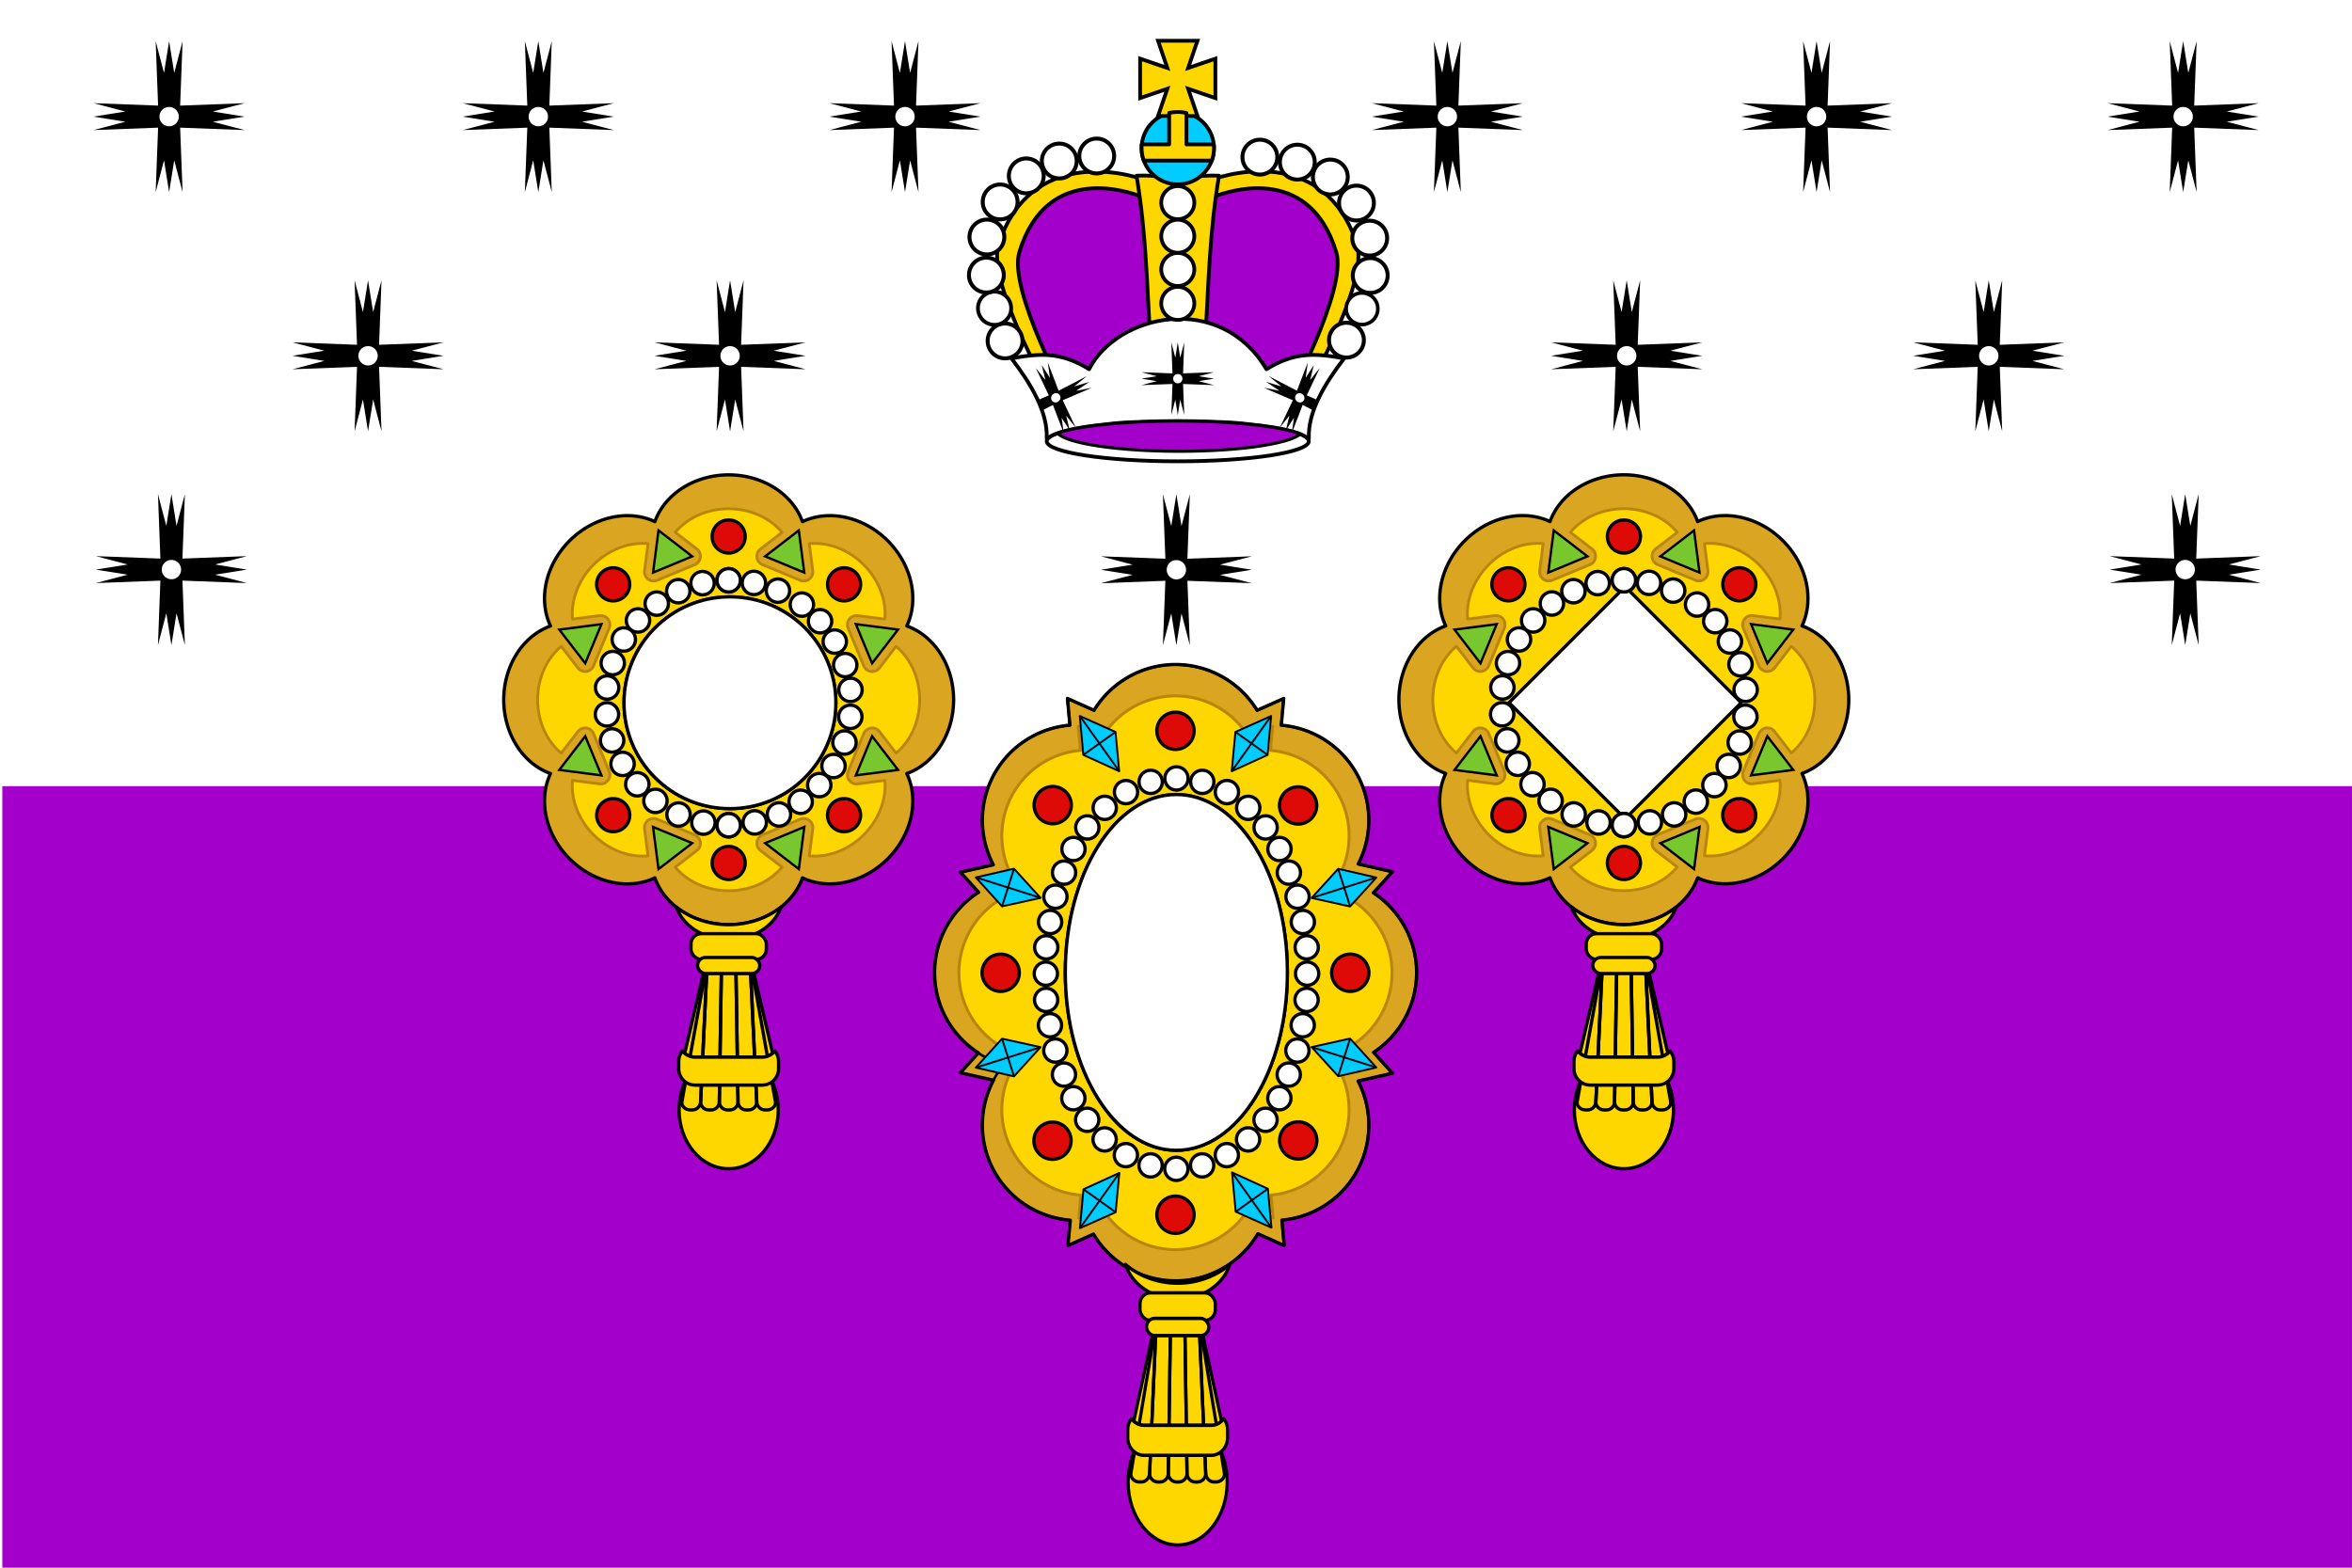 <?xml version="1.0" encoding="UTF-8"?>
<svg width="1500" height="1e3" version="1.1" viewBox="0 0 1500 1e3" xmlns="http://www.w3.org/2000/svg">
 <g transform="translate(.35 .35)">
  <rect x="-.35" y="-.35" width="1500" height="1e3" style="fill:#fff"/>
  <rect x="1.133" y="501.13" width="1498.5" height="498.52" style="fill:#a300cb"/>
  <g transform="matrix(2.997 0 0 -2.997 .626 1239.4)" style="fill:#ffdab9;stroke-width:.7;stroke:#000">
   <path transform="matrix(1 0 0 -1 .024 413.35)" d="m249.61 141.12a20.403 20.56 0 0 0-17.15 9.748l-5.654-2.523 0.52 5.686a20.56 20.403 31.479 0 0-15.65 9.637 20.56 20.403 31.479 0 0-0.65 20.076l-6.986 1.588 3.852 4.268a20.56 20.403 0 0 0-9.363 17.109 20.56 20.403 0 0 0 9.318 17.08l-3.807 4.217 7.025 1.598a20.403 20.56 58.521 0 0 0.611 20.148 20.403 20.56 58.521 0 0 15.732 9.641l-0.492 5.391 5.432-2.424a20.403 20.56 0 0 0 17.467 9.939 20.403 20.56 0 0 0 17.516-10.016l5.602 2.5-0.494-5.408a20.56 20.403 31.479 0 0 15.516-9.623 20.56 20.403 31.479 0 0 0.699-19.98l7.309-1.662-4.002-4.434a20.56 20.403 0 0 0 9.143-16.967 20.56 20.403 0 0 0-9.188-16.996l4.047-4.484-7.271-1.654a20.403 20.56 58.521 0 0-0.736-19.906 20.403 20.56 58.521 0 0-15.65-9.635l0.52-5.688-5.654 2.523a20.403 20.56 0 0 0-17.354-9.748 20.403 20.56 0 0 0-0.203 0z" style="fill:#daa520;stroke-dashoffset:91.011;stroke-linejoin:round;stroke-width:.7;stroke:#000"/>
  </g>
  <path d="m748.71 423.61a61.141 61.611 0 0 0-51.395 29.212l-16.944-7.562 1.557 17.038a61.611 61.141 31.479 0 0-46.9 28.878 61.611 61.141 31.479 0 0-1.949 60.162l-20.936 4.758 11.542 12.789a61.611 61.141 0 0 0-28.059 51.272 61.611 61.141 0 0 0 44.131 58.629 61.141 61.611 58.521 0 0-4.729 70.358 61.141 61.611 58.521 0 0 47.145 28.89l-1.475 16.154 16.277-7.263a61.141 61.611 0 0 0 52.343 29.786 61.141 61.611 0 0 0 52.489-30.014l16.786 7.492-1.481-16.207a61.611 61.141 31.479 0 0 46.496-28.837 61.611 61.141 31.479 0 0 2.095-59.876l21.902-4.981-11.993-13.286a61.611 61.141 0 0 0 27.398-50.844 61.611 61.141 0 0 0-27.532-50.932l12.127-13.438-21.79-4.957a61.141 61.611 58.521 0 0-2.207-59.653 61.141 61.611 58.521 0 0-46.9-28.873l1.557-17.044-16.944 7.562a61.141 61.611 0 0 0-52.003-29.212 61.141 61.611 0 0 0-0.609 0z" style="fill:none;stroke-dashoffset:91.011;stroke-linejoin:round;stroke-width:1.635;stroke:#000"/>
  <path d="m748.77 443.55a54.936 55.359 0 0 0-46.179 26.248l-15.225-6.795 1.399 15.309a55.359 54.936 31.479 0 0-42.14 25.948 55.359 54.936 31.479 0 0-1.751 54.057l-18.812 4.276 10.371 11.491a55.359 54.936 0 0 0-25.212 46.069 55.359 54.936 0 0 0 39.653 52.68 54.936 55.359 58.521 0 0-4.249 63.219 54.936 55.359 58.521 0 0 42.361 25.958l-1.325 14.515 14.625-6.526a54.936 55.359 0 0 0 47.031 26.763 54.936 55.359 0 0 0 47.163-26.968l15.083 6.731-1.331-14.562a55.359 54.936 31.479 0 0 41.778-25.911 55.359 54.936 31.479 0 0 1.883-53.8l19.679-4.475-10.776-11.938a55.359 54.936 0 0 0 24.617-45.685 55.359 54.936 0 0 0-24.738-45.764l10.897-12.075-19.579-4.454a54.936 55.359 58.521 0 0-1.983-53.6 54.936 55.359 58.521 0 0-42.14-25.943l1.399-15.314-15.225 6.795a54.936 55.359 0 0 0-46.726-26.248 54.936 55.359 0 0 0-0.547 0z" style="fill:#ffd700;stroke-dashoffset:91.011;stroke-linejoin:round;stroke-width:1.885;stroke:#b8860b"/>
  <circle transform="scale(1,-1)" cx="749.32" cy="-774.5" r="11.882" style="fill:#de0a07;stroke-dashoffset:91.011;stroke-linejoin:round;stroke-width:2.098;stroke:#000"/>
  <circle transform="matrix(.522 .853 .853 -.522 0 0)" cx="970.5" cy="192.6" r="11.882" style="fill:#de0a07;stroke-dashoffset:91.011;stroke-linejoin:round;stroke-width:2.098;stroke:#000"/>
  <circle transform="rotate(121.48)" cx="187.93" cy="-1085.5" r="11.882" style="fill:#de0a07;stroke-dashoffset:91.011;stroke-linejoin:round;stroke-width:2.098;stroke:#000"/>
  <circle cx="749.32" cy="465.82" r="11.882" style="fill:#de0a07;stroke-dashoffset:91.011;stroke-linejoin:round;stroke-width:2.098;stroke:#000"/>
  <circle transform="rotate(-58.521)" cx="-87.289" cy="840.27" r="11.882" style="fill:#de0a07;stroke-dashoffset:91.011;stroke-linejoin:round;stroke-width:2.098;stroke:#000"/>
  <circle transform="matrix(-.522 -.853 -.853 .522 0 0)" cx="-869.85" cy="-437.82" r="11.882" style="fill:#de0a07;stroke-dashoffset:91.011;stroke-linejoin:round;stroke-width:2.098;stroke:#000"/>
  <circle transform="matrix(0,1,1,0,0,0)" cx="620.16" cy="637.84" r="11.882" style="fill:#de0a07;stroke-dashoffset:91.011;stroke-linejoin:round;stroke-width:2.098;stroke:#000"/>
  <circle transform="rotate(90)" cx="620.16" cy="-860.79" r="11.882" style="fill:#de0a07;stroke-dashoffset:91.011;stroke-linejoin:round;stroke-width:2.098;stroke:#000"/>
  <g transform="matrix(2.44 -1.74 1.74 2.44 -214.09 481.49)" style="fill:#0cf;stroke-width:.4;stroke:#000">
   <path d="m245.83 175.18 4.192-7.178 4.22 7.178-4.22 7.265z" style="fill:#0cf;stroke-dashoffset:91.011;stroke-linejoin:round;stroke-width:.4;stroke:#000"/>
   <path d="m250.03 168v14.442" style="fill:#0cf;stroke-dashoffset:91.011;stroke-linejoin:round;stroke-width:.4;stroke:#000"/>
   <path d="m245.83 175.18h8.411" style="fill:#0cf;stroke-dashoffset:91.011;stroke-linejoin:round;stroke-width:.4;stroke:#000"/>
  </g>
  <g transform="matrix(-2.44 -1.74 -1.74 2.44 1712.7 481.49)" style="fill:#0cf;stroke-width:.4;stroke:#000">
   <path d="m245.83 175.18 4.192-7.178 4.22 7.178-4.22 7.265z" style="fill:#0cf;stroke-dashoffset:91.011;stroke-linejoin:round;stroke-width:.4;stroke:#000"/>
   <path d="m250.03 168v14.442" style="fill:#0cf;stroke-dashoffset:91.011;stroke-linejoin:round;stroke-width:.4;stroke:#000"/>
   <path d="m245.83 175.18h8.411" style="fill:#0cf;stroke-dashoffset:91.011;stroke-linejoin:round;stroke-width:.4;stroke:#000"/>
  </g>
  <g transform="matrix(2.997 0 0 2.997 .399 .699)" style="fill:#0cf;stroke-width:.4;stroke:#000">
   <g transform="matrix(.814 .581 .581 -.814 -71.574 252.54)" style="fill:#0cf;stroke-width:.4;stroke:#000">
    <path d="m245.83 175.18 4.192-7.178 4.22 7.178-4.22 7.265z" style="fill:#0cf;stroke-dashoffset:91.011;stroke-linejoin:round;stroke-width:.4;stroke:#000"/>
    <path d="m250.03 168v14.442" style="fill:#0cf;stroke-dashoffset:91.011;stroke-linejoin:round;stroke-width:.4;stroke:#000"/>
    <path d="m245.83 175.18h8.411" style="fill:#0cf;stroke-dashoffset:91.011;stroke-linejoin:round;stroke-width:.4;stroke:#000"/>
   </g>
   <g transform="rotate(144.5 245.29 217.72)" style="fill:#0cf;stroke-width:.4;stroke:#000">
    <path d="m245.83 175.18 4.192-7.178 4.22 7.178-4.22 7.265z" style="fill:#0cf;stroke-dashoffset:91.011;stroke-linejoin:round;stroke-width:.4;stroke:#000"/>
    <path d="m250.03 168v14.442" style="fill:#0cf;stroke-dashoffset:91.011;stroke-linejoin:round;stroke-width:.4;stroke:#000"/>
    <path d="m245.83 175.18h8.411" style="fill:#0cf;stroke-dashoffset:91.011;stroke-linejoin:round;stroke-width:.4;stroke:#000"/>
   </g>
  </g>
  <g transform="matrix(2.997 0 0 2.997 .759 .699)" style="fill:#0cf;stroke-width:.4;stroke:#000">
   <g transform="rotate(-72.453 241.21 206.37)" style="fill:#0cf;stroke-width:.4;stroke:#000">
    <path d="m245.83 175.18 4.192-7.178 4.22 7.178-4.22 7.265z" style="fill:#0cf;stroke-dashoffset:91.011;stroke-linejoin:round;stroke-width:.4;stroke:#000"/>
    <path d="m250.03 168v14.442" style="fill:#0cf;stroke-dashoffset:91.011;stroke-linejoin:round;stroke-width:.4;stroke:#000"/>
    <path d="m245.83 175.18h8.411" style="fill:#0cf;stroke-dashoffset:91.011;stroke-linejoin:round;stroke-width:.4;stroke:#000"/>
   </g>
   <g transform="matrix(-.301 -.953 -.953 .301 527.87 374.13)" style="fill:#0cf;stroke-width:.4;stroke:#000">
    <path d="m245.83 175.18 4.192-7.178 4.22 7.178-4.22 7.265z" style="fill:#0cf;stroke-dashoffset:91.011;stroke-linejoin:round;stroke-width:.4;stroke:#000"/>
    <path d="m250.03 168v14.442" style="fill:#0cf;stroke-dashoffset:91.011;stroke-linejoin:round;stroke-width:.4;stroke:#000"/>
    <path d="m245.83 175.18h8.411" style="fill:#0cf;stroke-dashoffset:91.011;stroke-linejoin:round;stroke-width:.4;stroke:#000"/>
   </g>
  </g>
  <g transform="matrix(2.997 0 0 -2.997 .759 1239.3)" style="fill:#0cf;stroke-width:.4;stroke:#000">
   <g transform="rotate(-72.453 241.21 206.37)" style="fill:#0cf;stroke-width:.4;stroke:#000">
    <path d="m245.83 175.18 4.192-7.178 4.22 7.178-4.22 7.265z" style="fill:#0cf;stroke-dashoffset:91.011;stroke-linejoin:round;stroke-width:.4;stroke:#000"/>
    <path d="m250.03 168v14.442" style="fill:#0cf;stroke-dashoffset:91.011;stroke-linejoin:round;stroke-width:.4;stroke:#000"/>
    <path d="m245.83 175.18h8.411" style="fill:#0cf;stroke-dashoffset:91.011;stroke-linejoin:round;stroke-width:.4;stroke:#000"/>
   </g>
   <g transform="matrix(-.301 -.953 -.953 .301 527.87 374.13)" style="fill:#0cf;stroke-width:.4;stroke:#000">
    <path d="m245.83 175.18 4.192-7.178 4.22 7.178-4.22 7.265z" style="fill:#0cf;stroke-dashoffset:91.011;stroke-linejoin:round;stroke-width:.4;stroke:#000"/>
    <path d="m250.03 168v14.442" style="fill:#0cf;stroke-dashoffset:91.011;stroke-linejoin:round;stroke-width:.4;stroke:#000"/>
    <path d="m245.83 175.18h8.411" style="fill:#0cf;stroke-dashoffset:91.011;stroke-linejoin:round;stroke-width:.4;stroke:#000"/>
   </g>
  </g>
  <ellipse cx="749.87" cy="619.93" rx="70.811" ry="113.48" style="fill:none;stroke-dashoffset:91.011;stroke-linejoin:round;stroke-width:2.098;stroke:#000"/>
  <g transform="matrix(2.997 0 0 2.997 .699 .699)" style="fill:#fff;stroke-width:.7;stroke:#000">
   <circle cx="222.2" cy="206.88" r="2.481" style="fill:#fff;stroke-dashoffset:91.011;stroke-linejoin:round;stroke-width:.7;stroke:#000"/>
   <circle cx="222.29" cy="201.28" r="2.481" style="fill:#fff;stroke-dashoffset:91.011;stroke-linejoin:round;stroke-width:.7;stroke:#000"/>
   <circle cx="223.11" cy="195.89" r="2.481" style="fill:#fff;stroke-dashoffset:91.011;stroke-linejoin:round;stroke-width:.7;stroke:#000"/>
   <circle cx="224.24" cy="190.5" r="2.481" style="fill:#fff;stroke-dashoffset:91.011;stroke-linejoin:round;stroke-width:.7;stroke:#000"/>
   <circle cx="226.08" cy="185.38" r="2.481" style="fill:#fff;stroke-dashoffset:91.011;stroke-linejoin:round;stroke-width:.7;stroke:#000"/>
   <circle cx="228.08" cy="180.35" r="2.481" style="fill:#fff;stroke-dashoffset:91.011;stroke-linejoin:round;stroke-width:.7;stroke:#000"/>
   <circle cx="231.03" cy="175.76" r="2.481" style="fill:#fff;stroke-dashoffset:91.011;stroke-linejoin:round;stroke-width:.7;stroke:#000"/>
   <circle cx="234.73" cy="171.59" r="2.481" style="fill:#fff;stroke-dashoffset:91.011;stroke-linejoin:round;stroke-width:.7;stroke:#000"/>
   <circle cx="239.26" cy="168.24" r="2.481" style="fill:#fff;stroke-dashoffset:91.011;stroke-linejoin:round;stroke-width:.7;stroke:#000"/>
   <circle cx="244.51" cy="166.06" r="2.481" style="fill:#fff;stroke-dashoffset:91.011;stroke-linejoin:round;stroke-width:.7;stroke:#000"/>
   <circle cx="250" cy="165.33" r="2.481" style="fill:#fff;stroke-dashoffset:91.011;stroke-linejoin:round;stroke-width:.7;stroke:#000"/>
   <circle transform="scale(-1,1)" cx="-277.8" cy="206.88" r="2.481" style="fill:#fff;stroke-dashoffset:91.011;stroke-linejoin:round;stroke-width:.7;stroke:#000"/>
   <circle transform="scale(-1,1)" cx="-277.71" cy="201.28" r="2.481" style="fill:#fff;stroke-dashoffset:91.011;stroke-linejoin:round;stroke-width:.7;stroke:#000"/>
   <circle transform="scale(-1,1)" cx="-276.89" cy="195.89" r="2.481" style="fill:#fff;stroke-dashoffset:91.011;stroke-linejoin:round;stroke-width:.7;stroke:#000"/>
   <circle transform="scale(-1,1)" cx="-275.76" cy="190.5" r="2.481" style="fill:#fff;stroke-dashoffset:91.011;stroke-linejoin:round;stroke-width:.7;stroke:#000"/>
   <circle transform="scale(-1,1)" cx="-273.92" cy="185.38" r="2.481" style="fill:#fff;stroke-dashoffset:91.011;stroke-linejoin:round;stroke-width:.7;stroke:#000"/>
   <circle transform="scale(-1,1)" cx="-271.92" cy="180.35" r="2.481" style="fill:#fff;stroke-dashoffset:91.011;stroke-linejoin:round;stroke-width:.7;stroke:#000"/>
   <circle transform="scale(-1,1)" cx="-268.97" cy="175.76" r="2.481" style="fill:#fff;stroke-dashoffset:91.011;stroke-linejoin:round;stroke-width:.7;stroke:#000"/>
   <circle transform="scale(-1,1)" cx="-265.27" cy="171.59" r="2.481" style="fill:#fff;stroke-dashoffset:91.011;stroke-linejoin:round;stroke-width:.7;stroke:#000"/>
   <circle transform="scale(-1,1)" cx="-260.74" cy="168.24" r="2.481" style="fill:#fff;stroke-dashoffset:91.011;stroke-linejoin:round;stroke-width:.7;stroke:#000"/>
   <circle transform="scale(-1,1)" cx="-255.49" cy="166.06" r="2.481" style="fill:#fff;stroke-dashoffset:91.011;stroke-linejoin:round;stroke-width:.7;stroke:#000"/>
  </g>
  <circle transform="scale(1,-1)" cx="666.82" cy="-637.46" r="7.435" style="fill:#fff;stroke-dashoffset:91.011;stroke-linejoin:round;stroke-width:2.098;stroke:#000"/>
  <circle transform="scale(1,-1)" cx="669.28" cy="-653.63" r="7.435" style="fill:#fff;stroke-dashoffset:91.011;stroke-linejoin:round;stroke-width:2.098;stroke:#000"/>
  <circle transform="scale(1,-1)" cx="672.69" cy="-669.77" r="7.435" style="fill:#fff;stroke-dashoffset:91.011;stroke-linejoin:round;stroke-width:2.098;stroke:#000"/>
  <circle transform="scale(1,-1)" cx="678.2" cy="-685.11" r="7.435" style="fill:#fff;stroke-dashoffset:91.011;stroke-linejoin:round;stroke-width:2.098;stroke:#000"/>
  <circle transform="scale(1,-1)" cx="684.18" cy="-700.19" r="7.435" style="fill:#fff;stroke-dashoffset:91.011;stroke-linejoin:round;stroke-width:2.098;stroke:#000"/>
  <circle transform="scale(1,-1)" cx="693.01" cy="-713.94" r="7.435" style="fill:#fff;stroke-dashoffset:91.011;stroke-linejoin:round;stroke-width:2.098;stroke:#000"/>
  <circle transform="scale(1,-1)" cx="704.13" cy="-726.45" r="7.435" style="fill:#fff;stroke-dashoffset:91.011;stroke-linejoin:round;stroke-width:2.098;stroke:#000"/>
  <circle transform="scale(1,-1)" cx="717.69" cy="-736.49" r="7.435" style="fill:#fff;stroke-dashoffset:91.011;stroke-linejoin:round;stroke-width:2.098;stroke:#000"/>
  <circle transform="scale(1,-1)" cx="733.43" cy="-743.02" r="7.435" style="fill:#fff;stroke-dashoffset:91.011;stroke-linejoin:round;stroke-width:2.098;stroke:#000"/>
  <circle transform="scale(1,-1)" cx="749.87" cy="-745.21" r="7.435" style="fill:#fff;stroke-dashoffset:91.011;stroke-linejoin:round;stroke-width:2.098;stroke:#000"/>
  <circle transform="scale(-1)" cx="-832.92" cy="-637.46" r="7.435" style="fill:#fff;stroke-dashoffset:91.011;stroke-linejoin:round;stroke-width:2.098;stroke:#000"/>
  <circle transform="scale(-1)" cx="-830.47" cy="-653.63" r="7.435" style="fill:#fff;stroke-dashoffset:91.011;stroke-linejoin:round;stroke-width:2.098;stroke:#000"/>
  <circle transform="scale(-1)" cx="-827.06" cy="-669.77" r="7.435" style="fill:#fff;stroke-dashoffset:91.011;stroke-linejoin:round;stroke-width:2.098;stroke:#000"/>
  <circle transform="scale(-1)" cx="-821.55" cy="-685.11" r="7.435" style="fill:#fff;stroke-dashoffset:91.011;stroke-linejoin:round;stroke-width:2.098;stroke:#000"/>
  <circle transform="scale(-1)" cx="-815.57" cy="-700.19" r="7.435" style="fill:#fff;stroke-dashoffset:91.011;stroke-linejoin:round;stroke-width:2.098;stroke:#000"/>
  <circle transform="scale(-1)" cx="-806.74" cy="-713.94" r="7.435" style="fill:#fff;stroke-dashoffset:91.011;stroke-linejoin:round;stroke-width:2.098;stroke:#000"/>
  <circle transform="scale(-1)" cx="-795.62" cy="-726.45" r="7.435" style="fill:#fff;stroke-dashoffset:91.011;stroke-linejoin:round;stroke-width:2.098;stroke:#000"/>
  <circle transform="scale(-1)" cx="-782.06" cy="-736.49" r="7.435" style="fill:#fff;stroke-dashoffset:91.011;stroke-linejoin:round;stroke-width:2.098;stroke:#000"/>
  <circle transform="scale(-1)" cx="-766.32" cy="-743.02" r="7.435" style="fill:#fff;stroke-dashoffset:91.011;stroke-linejoin:round;stroke-width:2.098;stroke:#000"/>
  <g transform="translate(-.024)"></g>
  <ellipse cx="749.87" cy="619.93" rx="70.811" ry="113.48" style="fill:#fff;stroke-dashoffset:91.011;stroke-linejoin:round;stroke-width:2.098;stroke:#000"/>
  <g transform="matrix(2.997 0 0 2.997 .699 .699)">
   <path d="m250.28 85.381h-26.038s-14.814-25.328-12.069-33.777c6.706-20.639 27.303-14.749 28.793-14.353l9.314 2.481 9.314-2.481c2.004-0.534 22.086-6.286 28.793 14.353 2.745 8.449-12.069 33.777-12.069 33.777h-26.038" style="fill:#ffd700;stroke-dashoffset:91.011;stroke-linejoin:round;stroke-width:.8;stroke:#000"/>
   <path d="m250.28 85.384h-23.041s-13.11-24.033-10.68-32.05c5.935-19.584 24.161-12.418 25.48-12.042l8.242 2.354 8.242-2.354c1.319-0.377 19.545-7.542 25.48 12.042 2.429 8.017-10.68 32.05-10.68 32.05h-23.041" style="fill:#a300cb;stroke-dashoffset:91.011;stroke-linejoin:round;stroke-width:.8;stroke:#000"/>
   <ellipse cx="250.28" cy="93.552" rx="27.89" ry="4.284" style="fill:#fff;stroke-dashoffset:91.011;stroke-linejoin:round;stroke-width:.8;stroke:#000"/>
   <path d="m243.72 37.027c-0.74-0.018-1.482-0.003-2.225 0.018 2.05 12.128 2.243 23.575 2.941 35.207l5.838 0.02 5.84-0.02c0.699-11.632 0.891-23.079 2.941-35.207-2.971-0.083-5.933-0.036-8.781 1.549-2.136-1.188-4.335-1.514-6.555-1.566z" style="fill:#ffd700;stroke-dashoffset:91.011;stroke-linejoin:round;stroke-width:.8;stroke:#000"/>
   <path d="m231.41 78.232c-6.002-3.704-10.379-3.414-16.535-2.311 4.19 5.46 7.742 11.396 7.516 17.057 0.125-0.043 0.243-0.078 0.367-0.119 1.252-1.173 5.621-2.214 12.062-2.873 2.503-0.331 4.876-0.469 7.26-0.529 2.656-0.126 5.42-0.189 8.199-0.189 2.771 4.3e-4 5.526 0.064 8.174 0.189 2.391 0.06 4.77 0.196 7.279 0.527 6.447 0.659 10.819 1.701 12.068 2.875 0.125 0.042 0.243 0.076 0.369 0.119-0.226-5.66 3.326-11.597 7.516-17.057-6.157-1.103-10.533-1.393-16.535 2.311-9.942-16.684-31.802-11.678-37.74 0z" style="fill:#fff;stroke-dashoffset:91.011;stroke-linejoin:round;stroke-width:.8;stroke:#000"/>
   <circle cx="250.28" cy="31.185" r="7.703" style="fill:#0cf;stroke-dashoffset:91.011;stroke-linejoin:round;stroke-width:.8;stroke:#000"/>
   <path d="m246.08 8.324 1.982 5.795-5.793-1.984v8.389l5.795-1.984-1.984 5.795h8.389l-1.986-5.795 5.797 1.984v-8.389l-5.795 1.984 1.984-5.795z" style="fill:#ffd700;stroke-width:.8;stroke:#000"/>
   <path d="m250.28 23.482a7.703 7.703 0 0 0-1.836 0.223v6.672h-5.822a7.703 7.703 0 0 0-0.043 0.809 7.703 7.703 0 0 0 0.469 2.647h14.467a7.703 7.703 0 0 0 0.469-2.647 7.703 7.703 0 0 0-0.043-0.809h-5.822v-6.672a7.703 7.703 0 0 0-1.838-0.223z" style="fill:#ffd700;stroke-dashoffset:91.011;stroke-linejoin:round;stroke-width:.8;stroke:#000"/>
   <circle transform="rotate(90)" cx="64.222" cy="-250.28" r="3.52" style="fill:#fff;stroke-dashoffset:91.011;stroke-linejoin:round;stroke-width:.8;stroke:#000"/>
   <circle transform="rotate(90)" cx="57" cy="-250.28" r="3.52" style="fill:#fff;stroke-dashoffset:91.011;stroke-linejoin:round;stroke-width:.8;stroke:#000"/>
   <circle transform="rotate(90)" cx="49.931" cy="-250.28" r="3.52" style="fill:#fff;stroke-dashoffset:91.011;stroke-linejoin:round;stroke-width:.8;stroke:#000"/>
   <circle transform="rotate(90)" cx="42.784" cy="-250.28" r="3.52" style="fill:#fff;stroke-dashoffset:91.011;stroke-linejoin:round;stroke-width:.8;stroke:#000"/>
   <path d="m248.9 72.517 0.25 6.602-6.602-0.25 3.257 0.855-3.257 0.523 3.257 0.522-3.257 0.856 6.602-0.25-0.25 6.602 0.855-3.257 0.522 3.257 0.523-3.257 0.855 3.257-0.25-6.603 6.603 0.251-3.257-0.856 3.257-0.522-3.257-0.523 3.257-0.855-6.603 0.251 0.25-6.603-0.855 3.257-0.523-3.257-0.522 3.257zm1.368 6.741a0.99 0.99 0 0 1 0.011 0 0.99 0.99 0 0 1 0.989 0.989 0.99 0.99 0 0 1-0.989 0.989 0.99 0.99 0 0 1-0.989-0.989 0.99 0.99 0 0 1 0.979-0.989z"/>
   <g transform="translate(.513)">
    <path transform="translate(-.513)" d="m222.61 76.768 0.465 3.303-1.738-2.699 0.771 3.156-2.045-2.551 2.775 5.822-2.348 1.012c0.341 0.74 0.643 1.48 0.902 2.221l2.316-1.203 2.166 5.662c0.029-0.008 0.06-0.017 0.09-0.025l-0.408-2.897 1.662 2.582c0.014-0.003 0.03-0.006 0.045-0.01l-0.74-3.031 2.047 2.553-2.777-5.824 6.203-2.668-3.342 0.658 2.809-1.898-3.213 0.957 2.682-2.195-6.008 3.119zm1.734 6.562a0.961 1.019 45.843 0 1 0.889 0.555 0.961 1.019 45.843 0 1-0.533 1.322 0.961 1.019 45.843 0 1-1.297-0.455 0.961 1.019 45.843 0 1 0.523-1.318 0.961 1.019 45.843 0 1 0.01-0.004 0.961 1.019 45.843 0 1 0.408-0.1z"/>
    <path transform="translate(-.513)" d="m277.95 76.768-2.314 6.043-6.008-3.119 2.682 2.195-3.213-0.957 2.809 1.898-3.342-0.658 6.203 2.668-2.777 5.824 2.047-2.553-0.74 3.031c0.015 0.003 0.03 0.006 0.045 0.01l1.662-2.582-0.408 2.897c0.029 8e-3 0.061 0.015 0.09 0.023l2.166-5.66 2.316 1.203c0.259-0.741 0.561-1.481 0.902-2.221l-2.348-1.012 2.775-5.822-2.045 2.551 0.771-3.156-1.738 2.699zm-1.818 6.562a1.019 0.961 44.157 0 1 0.492 0.1 1.019 0.961 44.157 0 1 0.01 0.004 1.019 0.961 44.157 0 1 0.523 1.318 1.019 0.961 44.157 0 1-1.297 0.455 1.019 0.961 44.157 0 1-0.533-1.322 1.019 0.961 44.157 0 1 0.805-0.555z"/>
   </g>
   <path d="m250.05 89.268a27.89 4.284 0 0 0-25.369 2.584 26.249 4.569 0 0 0 25.92 3.848 26.249 4.569 0 0 0 25.738-3.674 27.89 4.284 0 0 0-26.059-2.758 27.89 4.284 0 0 0-0.23 0z" style="fill:#a300cb;stroke-dashoffset:91.011;stroke-linejoin:round;stroke-width:.652;stroke:#000"/>
   <circle transform="matrix(0,1,1,0,0,0)" cx="72.045" cy="286.17" r="3.71" style="fill:#fff;stroke-dashoffset:91.011;stroke-linejoin:round;stroke-width:.843;stroke:#000"/>
   <circle transform="matrix(0,1,1,0,0,0)" cx="65.363" cy="289.48" r="3.368" style="fill:#fff;stroke-dashoffset:91.011;stroke-linejoin:round;stroke-width:.765;stroke:#000"/>
   <circle transform="matrix(0,1,1,0,0,0)" cx="58.287" cy="291.23" r="3.71" style="fill:#fff;stroke-dashoffset:91.011;stroke-linejoin:round;stroke-width:.843;stroke:#000"/>
   <circle transform="matrix(0,1,1,0,0,0)" cx="50.333" cy="291.12" r="3.71" style="fill:#fff;stroke-dashoffset:91.011;stroke-linejoin:round;stroke-width:.843;stroke:#000"/>
   <circle transform="matrix(0,1,1,0,0,0)" cx="42.866" cy="288.3" r="3.71" style="fill:#fff;stroke-dashoffset:91.011;stroke-linejoin:round;stroke-width:.843;stroke:#000"/>
   <circle transform="matrix(0,1,1,0,0,0)" cx="37.323" cy="282.74" r="3.71" style="fill:#fff;stroke-dashoffset:91.011;stroke-linejoin:round;stroke-width:.843;stroke:#000"/>
   <circle transform="matrix(0,1,1,0,0,0)" cx="34.157" cy="275.72" r="3.71" style="fill:#fff;stroke-dashoffset:91.011;stroke-linejoin:round;stroke-width:.843;stroke:#000"/>
   <circle transform="matrix(0,1,1,0,0,0)" cx="33.092" cy="267.75" r="3.71" style="fill:#fff;stroke-dashoffset:91.011;stroke-linejoin:round;stroke-width:.843;stroke:#000"/>
   <circle transform="rotate(90)" cx="72.213" cy="-213.53" r="3.71" style="fill:#fff;stroke-dashoffset:91.011;stroke-linejoin:round;stroke-width:.843;stroke:#000"/>
   <circle transform="rotate(90)" cx="65.252" cy="-211.29" r="3.534" style="fill:#fff;stroke-dashoffset:91.011;stroke-linejoin:round;stroke-width:.803;stroke:#000"/>
   <circle transform="rotate(90)" cx="58.2" cy="-209.55" r="3.71" style="fill:#fff;stroke-dashoffset:91.011;stroke-linejoin:round;stroke-width:.843;stroke:#000"/>
   <circle transform="rotate(90)" cx="50.095" cy="-209.66" r="3.71" style="fill:#fff;stroke-dashoffset:91.011;stroke-linejoin:round;stroke-width:.843;stroke:#000"/>
   <circle transform="rotate(90)" cx="42.628" cy="-212.48" r="3.71" style="fill:#fff;stroke-dashoffset:91.011;stroke-linejoin:round;stroke-width:.843;stroke:#000"/>
   <circle transform="rotate(90)" cx="37.084" cy="-218.04" r="3.71" style="fill:#fff;stroke-dashoffset:91.011;stroke-linejoin:round;stroke-width:.843;stroke:#000"/>
   <circle transform="rotate(90)" cx="33.919" cy="-225.06" r="3.71" style="fill:#fff;stroke-dashoffset:91.011;stroke-linejoin:round;stroke-width:.843;stroke:#000"/>
   <circle transform="rotate(90)" cx="32.853" cy="-233.03" r="3.71" style="fill:#fff;stroke-dashoffset:91.011;stroke-linejoin:round;stroke-width:.843;stroke:#000"/>
  </g>
  <g transform="matrix(2.997 0 0 2.997 .699 .699)">
   <path d="m154.69 100.72a16.423 14.079 0 0 0-15.686 9.957 14.079 16.423 45 0 0-5.881-1.277 14.079 16.423 45 0 0-12.262 5.342 14.079 16.423 45 0 0-4.062 18.143 14.079 16.423 0 0 0-9.957 15.705 14.079 16.423 0 0 0 9.957 15.701 16.423 14.079 45 0 0 4.062 18.146 16.423 14.079 45 0 0 18.145 4.062 16.423 14.079 0 0 0 15.703 9.957 16.423 14.079 0 0 0 15.703-9.957 14.079 16.423 45 0 0 18.145-4.062 14.079 16.423 45 0 0 4.062-18.146 14.079 16.423 0 0 0 9.959-15.701 14.079 16.423 0 0 0-9.959-15.705 16.423 14.079 45 0 0-4.062-18.143 16.423 14.079 45 0 0-18.145-4.062 16.423 14.079 0 0 0-15.703-9.959 16.423 14.079 0 0 0-0.019 0z" style="fill:#daa520;stroke-dashoffset:91.011;stroke-linejoin:round;stroke-width:.7;stroke:#000"/>
   <g style="fill:#78c72e;stroke-width:.7;stroke:#000">
    <path d="m124.16 140.63 3.319-8.014-8.633 1.119z" style="fill:#78c72e;stroke-width:.7;stroke:#000"/>
    <path d="m185.25 156.54-3.319 8.014 8.633-1.119z" style="fill:#78c72e;stroke-width:.7;stroke:#000"/>
    <path d="m162.66 118.04 8.014 3.319-1.119-8.633z" style="fill:#78c72e;stroke-width:.7;stroke:#000"/>
    <path d="m146.75 179.13-8.014-3.319 1.119 8.633z" style="fill:#78c72e;stroke-width:.7;stroke:#000"/>
    <path d="m181.93 132.61 3.32 8.014 5.313-6.896z" style="fill:#78c72e;stroke-width:.7;stroke:#000"/>
    <path d="m127.48 164.56-3.32-8.014-5.313 6.896z" style="fill:#78c72e;stroke-width:.7;stroke:#000"/>
    <path d="m138.74 121.36 8.014-3.32-6.896-5.313z" style="fill:#78c72e;stroke-width:.7;stroke:#000"/>
    <path d="m170.68 175.81-8.014 3.32 6.896 5.313z" style="fill:#78c72e;stroke-width:.7;stroke:#000"/>
    <path d="m139.85 112.73 2.889 6.973" style="fill:#78c72e;stroke-dashoffset:91.011;stroke-linejoin:round;stroke-width:.7;stroke:#000"/>
    <path d="m169.56 112.73-2.889 6.973" style="fill:#78c72e;stroke-dashoffset:91.011;stroke-linejoin:round;stroke-width:.7;stroke:#000"/>
    <path d="m118.85 133.73 6.973 2.888" style="fill:#78c72e;stroke-dashoffset:91.011;stroke-linejoin:round;stroke-width:.7;stroke:#000"/>
    <path d="m139.85 184.44 2.889-6.973" style="fill:#78c72e;stroke-dashoffset:91.011;stroke-linejoin:round;stroke-width:.7;stroke:#000"/>
    <path d="m169.56 184.44-2.889-6.973" style="fill:#78c72e;stroke-dashoffset:91.011;stroke-linejoin:round;stroke-width:.7;stroke:#000"/>
    <path d="m190.57 163.44-6.973-2.888" style="fill:#78c72e;stroke-dashoffset:91.011;stroke-linejoin:round;stroke-width:.7;stroke:#000"/>
    <path d="m118.85 163.44 6.973-2.888" style="fill:#78c72e;stroke-dashoffset:91.011;stroke-linejoin:round;stroke-width:.7;stroke:#000"/>
    <g style="fill:#78c72e;stroke-width:.3">
     <path d="m181.93 132.61 3.32 8.014 5.313-6.896z" style="fill:#78c72e;stroke-width:.3;stroke:#000"/>
     <path d="m124.16 140.63 3.319-8.014-8.633 1.119z" style="fill:#78c72e;stroke-width:.3;stroke:#000"/>
     <path d="m185.25 156.54-3.319 8.014 8.633-1.119z" style="fill:#78c72e;stroke-width:.3;stroke:#000"/>
     <path d="m162.66 118.04 8.014 3.319-1.119-8.633z" style="fill:#78c72e;stroke-width:.3;stroke:#000"/>
     <path d="m146.75 179.13-8.014-3.319 1.119 8.633z" style="fill:#78c72e;stroke-width:.3;stroke:#000"/>
     <path d="m127.48 164.56-3.32-8.014-5.313 6.896z" style="fill:#78c72e;stroke-width:.3;stroke:#000"/>
     <path d="m138.74 121.36 8.014-3.32-6.896-5.313z" style="fill:#78c72e;stroke-width:.3;stroke:#000"/>
     <path d="m170.68 175.81-8.014 3.32 6.896 5.313z" style="fill:#78c72e;stroke-width:.3;stroke:#000"/>
    </g>
   </g>
   <path d="m154.69 107.94a13.945 11.955 0 0 0-11.342 5.019l4.59 3.537a1.95 1.95 0 0 1-0.443 3.346l-8.016 3.32a1.95 1.95 0 0 1-2.68-2.051l0.746-5.75a11.955 13.945 45 0 0-1.17-0.053 11.955 13.945 45 0 0-10.41 4.535 11.955 13.945 45 0 0-4.482 11.58l5.748-0.744a1.95 1.95 0 0 1 0.203-0.016 1.95 1.95 0 0 1 1.848 2.695l-1.66 4.008-1.66 4.008a1.95 1.95 0 0 1-3.346 0.443l-3.537-4.592a11.955 13.945 0 0 0-5.018 11.359 11.955 13.945 0 0 0 5.019 11.357l3.535-4.59a1.95 1.95 0 0 1 1.492-0.76 1.95 1.95 0 0 1 1.853 1.203l1.66 4.006 1.66 4.008a1.95 1.95 0 0 1-2.051 2.68l-5.748-0.744a13.945 11.955 45 0 0 4.482 11.58 13.945 11.955 45 0 0 11.58 4.482l-0.744-5.748a1.95 1.95 0 0 1 1.877-2.199 1.95 1.95 0 0 1 0.803 0.148l4.008 1.66 4.006 1.66a1.95 1.95 0 0 1 0.443 3.346l-4.59 3.537a13.945 11.955 0 0 0 11.357 5.018 13.945 11.955 0 0 0 11.357-5.019l-4.59-3.537a1.95 1.95 0 0 1 0.443-3.348l4.008-1.656 4.008-1.66a1.95 1.95 0 0 1 0.771-0.148 1.95 1.95 0 0 1 1.908 2.199l-0.746 5.748a11.955 13.945 45 0 0 11.582-4.482 11.955 13.945 45 0 0 4.482-11.582l-5.75 0.746a1.95 1.95 0 0 1-2.051-2.68l1.66-4.006 1.66-4.008a1.95 1.95 0 0 1 1.822-1.203 1.95 1.95 0 0 1 1.523 0.76l3.537 4.59a11.955 13.945 0 0 0 5.019-11.357 11.955 13.945 0 0 0-5.019-11.359l-3.537 4.59a1.95 1.95 0 0 1-3.346-0.443l-1.66-4.006-1.66-4.008a1.95 1.95 0 0 1 1.816-2.695 1.95 1.95 0 0 1 0.234 0.016l5.748 0.744a13.945 11.955 45 0 0-4.481-11.58 13.945 11.955 45 0 0-11.582-4.481l0.744 5.746a1.95 1.95 0 0 1-2.68 2.051l-4.006-1.658-4.008-1.66a1.95 1.95 0 0 1-0.445-3.346l4.592-3.539a13.945 11.955 0 0 0-11.357-5.018 13.945 11.955 0 0 0-0.016 0z" style="fill:#ffd700;stroke-dashoffset:91.011;stroke-linejoin:round;stroke-width:.594;stroke:#b8860b"/>
   <g transform="translate(0 -.177)" style="stroke-width:.7;stroke:#000">
    <circle cx="154.71" cy="114.02" r="3.52" style="fill:#de0a07;stroke-dashoffset:91.011;stroke-linejoin:round;stroke-width:.7;stroke:#000"/>
    <circle cx="154.71" cy="183.5" r="3.52" style="fill:#de0a07;stroke-dashoffset:91.011;stroke-linejoin:round;stroke-width:.7;stroke:#000"/>
   </g>
   <g transform="rotate(45 154.92 148.67)" style="stroke-width:.7;stroke:#000">
    <circle cx="154.71" cy="114.02" r="3.52" style="fill:#de0a07;stroke-dashoffset:91.011;stroke-linejoin:round;stroke-width:.7;stroke:#000"/>
    <circle cx="154.71" cy="183.5" r="3.52" style="fill:#de0a07;stroke-dashoffset:91.011;stroke-linejoin:round;stroke-width:.7;stroke:#000"/>
   </g>
   <g transform="rotate(135 154.74 148.67)" style="stroke-width:.7;stroke:#000">
    <circle cx="154.71" cy="114.02" r="3.52" style="fill:#de0a07;stroke-dashoffset:91.011;stroke-linejoin:round;stroke-width:.7;stroke:#000"/>
    <circle cx="154.71" cy="183.5" r="3.52" style="fill:#de0a07;stroke-dashoffset:91.011;stroke-linejoin:round;stroke-width:.7;stroke:#000"/>
   </g>
   <circle cx="154.98" cy="149.22" r="22.538" style="fill:#fff;stroke-dashoffset:91.011;stroke-linejoin:round;stroke-width:.7;stroke:#000"/>
   <circle cx="154.71" cy="123.16" r="2.492" style="fill:#fff;stroke-dashoffset:91.011;stroke-linejoin:round;stroke-width:.7;stroke:#000"/>
   <circle cx="154.71" cy="175.29" r="2.492" style="fill:#fff;stroke-dashoffset:91.011;stroke-linejoin:round;stroke-width:.7;stroke:#000"/>
   <circle cx="154.98" cy="149.22" r="22.538" style="fill:#fff;stroke-dashoffset:91.011;stroke-linejoin:round;stroke-width:.7;stroke:#000"/>
   <circle cx="154.71" cy="123.16" r="2.492" style="fill:#fff;stroke-dashoffset:91.011;stroke-linejoin:round;stroke-width:.7;stroke:#000"/>
   <circle cx="154.71" cy="175.29" r="2.492" style="fill:#fff;stroke-dashoffset:91.011;stroke-linejoin:round;stroke-width:.7;stroke:#000"/>
   <circle transform="rotate(83.959)" cx="164.68" cy="-164.21" r="2.492" style="fill:#fff;stroke-dashoffset:91.011;stroke-linejoin:round;stroke-width:.7;stroke:#000"/>
   <circle transform="rotate(83.959)" cx="164.41" cy="-112.13" r="2.492" style="fill:#fff;stroke-dashoffset:91.011;stroke-linejoin:round;stroke-width:.7;stroke:#000"/>
   <circle transform="rotate(97.15)" cx="128.56" cy="-198.14" r="2.492" style="fill:#fff;stroke-dashoffset:91.011;stroke-linejoin:round;stroke-width:.7;stroke:#000"/>
   <circle transform="rotate(97.15)" cx="128.81" cy="-146.01" r="2.492" style="fill:#fff;stroke-dashoffset:91.011;stroke-linejoin:round;stroke-width:.7;stroke:#000"/>
   <circle transform="rotate(108.93)" cx="90.978" cy="-220.81" r="2.492" style="fill:#fff;stroke-dashoffset:91.011;stroke-linejoin:round;stroke-width:.7;stroke:#000"/>
   <circle transform="rotate(108.93)" cx="90.978" cy="-168.68" r="2.492" style="fill:#fff;stroke-dashoffset:91.011;stroke-linejoin:round;stroke-width:.7;stroke:#000"/>
   <circle transform="rotate(121.11)" cx="47.829" cy="-235.62" r="2.492" style="fill:#fff;stroke-dashoffset:91.011;stroke-linejoin:round;stroke-width:.7;stroke:#000"/>
   <circle transform="rotate(121.11)" cx="47.829" cy="-183.49" r="2.492" style="fill:#fff;stroke-dashoffset:91.011;stroke-linejoin:round;stroke-width:.7;stroke:#000"/>
   <circle transform="rotate(132.26)" cx="6.41" cy="-240.91" r="2.492" style="fill:#fff;stroke-dashoffset:91.011;stroke-linejoin:round;stroke-width:.7;stroke:#000"/>
   <circle transform="rotate(132.26)" cx="6.41" cy="-188.79" r="2.492" style="fill:#fff;stroke-dashoffset:91.011;stroke-linejoin:round;stroke-width:.7;stroke:#000"/>
   <circle transform="rotate(144.01)" cx="-37.501" cy="-237.71" r="2.492" style="fill:#fff;stroke-dashoffset:91.011;stroke-linejoin:round;stroke-width:.7;stroke:#000"/>
   <circle transform="rotate(144.01)" cx="-37.501" cy="-185.59" r="2.492" style="fill:#fff;stroke-dashoffset:91.011;stroke-linejoin:round;stroke-width:.7;stroke:#000"/>
   <circle transform="rotate(155.72)" cx="-79.646" cy="-225.71" r="2.492" style="fill:#fff;stroke-dashoffset:91.011;stroke-linejoin:round;stroke-width:.7;stroke:#000"/>
   <circle transform="rotate(155.72)" cx="-79.646" cy="-173.58" r="2.492" style="fill:#fff;stroke-dashoffset:91.011;stroke-linejoin:round;stroke-width:.7;stroke:#000"/>
   <circle transform="rotate(167.7)" cx="-119.36" cy="-204.82" r="2.492" style="fill:#fff;stroke-dashoffset:91.011;stroke-linejoin:round;stroke-width:.7;stroke:#000"/>
   <circle transform="rotate(167.7)" cx="-119.36" cy="-152.7" r="2.492" style="fill:#fff;stroke-dashoffset:91.011;stroke-linejoin:round;stroke-width:.7;stroke:#000"/>
   <circle transform="rotate(72.073)" cx="189.6" cy="-127.33" r="2.492" style="fill:#fff;stroke-dashoffset:91.011;stroke-linejoin:round;stroke-width:.7;stroke:#000"/>
   <circle transform="rotate(72.073)" cx="189.6" cy="-75.2" r="2.492" style="fill:#fff;stroke-dashoffset:91.011;stroke-linejoin:round;stroke-width:.7;stroke:#000"/>
   <circle transform="rotate(60.033)" cx="206.55" cy="-85.552" r="2.492" style="fill:#fff;stroke-dashoffset:91.011;stroke-linejoin:round;stroke-width:.7;stroke:#000"/>
   <circle transform="rotate(60.033)" cx="206.55" cy="-33.426" r="2.492" style="fill:#fff;stroke-dashoffset:91.011;stroke-linejoin:round;stroke-width:.7;stroke:#000"/>
   <circle transform="rotate(48.252)" cx="214.35" cy="-42.125" r="2.492" style="fill:#fff;stroke-dashoffset:91.011;stroke-linejoin:round;stroke-width:.7;stroke:#000"/>
   <circle transform="rotate(48.252)" cx="214.35" cy="10.001" r="2.492" style="fill:#fff;stroke-dashoffset:91.011;stroke-linejoin:round;stroke-width:.7;stroke:#000"/>
   <circle transform="rotate(36.724)" cx="213.23" cy="1.033" r="2.492" style="fill:#fff;stroke-dashoffset:91.011;stroke-linejoin:round;stroke-width:.7;stroke:#000"/>
   <circle transform="rotate(36.724)" cx="213.23" cy="53.16" r="2.492" style="fill:#fff;stroke-dashoffset:91.011;stroke-linejoin:round;stroke-width:.7;stroke:#000"/>
   <circle transform="rotate(23.733)" cx="201.68" cy="48.275" r="2.492" style="fill:#fff;stroke-dashoffset:91.011;stroke-linejoin:round;stroke-width:.7;stroke:#000"/>
   <circle transform="rotate(23.733)" cx="201.49" cy="100.41" r="2.492" style="fill:#fff;stroke-dashoffset:91.011;stroke-linejoin:round;stroke-width:.7;stroke:#000"/>
   <circle transform="rotate(11.895)" cx="182.14" cy="88.068" r="2.492" style="fill:#fff;stroke-dashoffset:91.011;stroke-linejoin:round;stroke-width:.7;stroke:#000"/>
   <circle transform="rotate(11.895)" cx="182.14" cy="140.2" r="2.492" style="fill:#fff;stroke-dashoffset:91.011;stroke-linejoin:round;stroke-width:.7;stroke:#000"/>
   <g style="stroke-width:.7;stroke:#000">
    <path d="m165.83 192.73a16.423 14.079 0 0 1-11.123 3.723 16.423 14.079 0 0 1-11.119-3.719 11.568 9.518 0 0 0 11.121 6.896 11.568 9.518 0 0 0 11.121-6.9z" style="fill:#ffd700;stroke-dashoffset:91.011;stroke-linejoin:round;stroke-width:.7;stroke:#000"/>
    <rect x="146.69" y="198.37" width="16.038" height="5.474" ry="2.182" style="fill:#ffd700;stroke-dashoffset:91.011;stroke-linejoin:round;stroke-width:.7;stroke:#000"/>
    <ellipse cx="154.71" cy="235.89" rx="10.551" ry="12.513" style="fill:#ffd700;stroke-dashoffset:91.011;stroke-linejoin:round;stroke-width:.7;stroke:#000"/>
    <path d="m154.71 206.73-5.373 0.061-3.981 17.055c0.601 0.504 1.367 0.814 2.217 0.814h14.271c0.85 0 1.616-0.311 2.217-0.814l-3.981-17.055z" style="fill:#ffd700;stroke-dashoffset:91.011;stroke-linejoin:round;stroke-width:.7;stroke:#000"/>
    <path d="m154.52 205.2h0.38c0.757 0 1.354 0.609 1.366 1.366l0.434 27.578c0.015 0.968-0.779 1.747-1.747 1.747h-0.486c-0.968 0-1.763-0.779-1.747-1.747l0.434-27.578c0.012-0.757 0.609-1.366 1.366-1.366z" style="fill:none;stroke-dashoffset:91.011;stroke-linejoin:round;stroke-width:.7;stroke:#000"/>
    <path d="m151.41 205.2h0.38c0.757 0 1.378 0.609 1.366 1.366l-0.434 27.578c-0.015 0.968-0.779 1.747-1.747 1.747h-0.486c-0.968 0-1.793-0.78-1.747-1.747l1.303-27.578c0.036-0.756 0.609-1.366 1.366-1.366z" style="fill:none;stroke-dashoffset:91.011;stroke-linejoin:round;stroke-width:.7;stroke:#000"/>
    <path d="m150.04 206.56-1.303 27.578c-0.046 0.967-0.779 1.747-1.747 1.747h-0.486c-0.968 0-1.905-0.792-1.747-1.747l4.787-26.471z" style="fill:none;stroke-dashoffset:91.011;stroke-linejoin:round;stroke-width:.7;stroke:#000"/>
    <path d="m158.01 205.2h-0.38c-0.757 0-1.378 0.609-1.366 1.366l0.434 27.578c0.015 0.968 0.779 1.747 1.747 1.747h0.486c0.968 0 1.793-0.78 1.747-1.747l-1.303-27.578c-0.036-0.756-0.609-1.366-1.366-1.366z" style="fill:none;stroke-dashoffset:91.011;stroke-linejoin:round;stroke-width:.7;stroke:#000"/>
    <path d="m159.38 206.56 1.303 27.578c0.046 0.967 0.779 1.747 1.747 1.747h0.486c0.968 0 1.905-0.792 1.747-1.747l-4.699-26.466z" style="fill:none;stroke-dashoffset:91.011;stroke-linejoin:round;stroke-width:.7;stroke:#000"/>
    <path d="m144.86 223.35c-0.483 0.599-0.783 1.353-0.783 2.186v1.576c0 1.935 1.557 3.494 3.492 3.494h14.271c1.935 0 3.492-1.559 3.492-3.494v-1.576c0-0.833-0.3-1.587-0.783-2.186-0.639 0.793-1.607 1.309-2.709 1.309h-14.271c-1.102 0-2.07-0.516-2.709-1.309z" style="fill:#ffd700;stroke-dashoffset:91.011;stroke-linejoin:round;stroke-width:.7;stroke:#000"/>
    <rect x="148.08" y="203.44" width="13.257" height="3.409" ry="1.704" style="fill:#ffd700;stroke-dashoffset:91.011;stroke-linejoin:round;stroke-width:.7;stroke:#000"/>
   </g>
  </g>
  <g transform="matrix(2.994 0 0 3.215 287.51 186.57)" style="stroke-width:.676;stroke:#000">
   <path d="m165.83 192.73a16.423 14.079 0 0 1-11.123 3.723 16.423 14.079 0 0 1-11.119-3.719 11.568 9.518 0 0 0 11.121 6.896 11.568 9.518 0 0 0 11.121-6.9z" style="fill:#ffd700;stroke-dashoffset:91.011;stroke-linejoin:round;stroke-width:.676;stroke:#000"/>
   <rect x="146.69" y="198.37" width="16.038" height="5.474" ry="2.182" style="fill:#ffd700;stroke-dashoffset:91.011;stroke-linejoin:round;stroke-width:.676;stroke:#000"/>
   <ellipse cx="154.71" cy="235.89" rx="10.551" ry="12.513" style="fill:#ffd700;stroke-dashoffset:91.011;stroke-linejoin:round;stroke-width:.676;stroke:#000"/>
   <path d="m154.71 206.73-5.373 0.061-3.981 17.055c0.601 0.504 1.367 0.814 2.217 0.814h14.271c0.85 0 1.616-0.311 2.217-0.814l-3.981-17.055z" style="fill:#ffd700;stroke-dashoffset:91.011;stroke-linejoin:round;stroke-width:.676;stroke:#000"/>
   <path d="m154.52 205.2h0.38c0.757 0 1.354 0.609 1.366 1.366l0.434 27.578c0.015 0.968-0.779 1.747-1.747 1.747h-0.486c-0.968 0-1.763-0.779-1.747-1.747l0.434-27.578c0.012-0.757 0.609-1.366 1.366-1.366z" style="fill:none;stroke-dashoffset:91.011;stroke-linejoin:round;stroke-width:.676;stroke:#000"/>
   <path d="m151.41 205.2h0.38c0.757 0 1.378 0.609 1.366 1.366l-0.434 27.578c-0.015 0.968-0.779 1.747-1.747 1.747h-0.486c-0.968 0-1.793-0.78-1.747-1.747l1.303-27.578c0.036-0.756 0.609-1.366 1.366-1.366z" style="fill:none;stroke-dashoffset:91.011;stroke-linejoin:round;stroke-width:.676;stroke:#000"/>
   <path d="m150.04 206.56-1.303 27.578c-0.046 0.967-0.779 1.747-1.747 1.747h-0.486c-0.968 0-1.905-0.792-1.747-1.747l4.787-26.471z" style="fill:none;stroke-dashoffset:91.011;stroke-linejoin:round;stroke-width:.676;stroke:#000"/>
   <path d="m158.01 205.2h-0.38c-0.757 0-1.378 0.609-1.366 1.366l0.434 27.578c0.015 0.968 0.779 1.747 1.747 1.747h0.486c0.968 0 1.793-0.78 1.747-1.747l-1.303-27.578c-0.036-0.756-0.609-1.366-1.366-1.366z" style="fill:none;stroke-dashoffset:91.011;stroke-linejoin:round;stroke-width:.676;stroke:#000"/>
   <path d="m159.38 206.56 1.303 27.578c0.046 0.967 0.779 1.747 1.747 1.747h0.486c0.968 0 1.905-0.792 1.747-1.747l-4.699-26.466z" style="fill:none;stroke-dashoffset:91.011;stroke-linejoin:round;stroke-width:.676;stroke:#000"/>
   <path d="m144.86 223.35c-0.483 0.599-0.783 1.353-0.783 2.186v1.576c0 1.935 1.557 3.494 3.492 3.494h14.271c1.935 0 3.492-1.559 3.492-3.494v-1.576c0-0.833-0.3-1.587-0.783-2.186-0.639 0.793-1.607 1.309-2.709 1.309h-14.271c-1.102 0-2.07-0.516-2.709-1.309z" style="fill:#ffd700;stroke-dashoffset:91.011;stroke-linejoin:round;stroke-width:.676;stroke:#000"/>
   <rect x="148.08" y="203.44" width="13.257" height="3.409" ry="1.704" style="fill:#ffd700;stroke-dashoffset:91.011;stroke-linejoin:round;stroke-width:.676;stroke:#000"/>
  </g>
  <path d="m1035.2 302.52a49.215 42.19 0 0 0-47.005 29.838 42.19 49.215 45 0 0-17.623-3.828 42.19 49.215 45 0 0-36.745 16.008 42.19 49.215 45 0 0-12.174 54.368 42.19 49.215 0 0 0-29.838 47.063 42.19 49.215 0 0 0 29.838 47.052 49.215 42.19 45 0 0 12.174 54.38 49.215 42.19 45 0 0 54.374 12.174 49.215 42.19 0 0 0 47.058 29.838 49.215 42.19 0 0 0 47.058-29.838 42.19 49.215 45 0 0 54.374-12.174 42.19 49.215 45 0 0 12.174-54.38 42.19 49.215 0 0 0 29.844-47.052 42.19 49.215 0 0 0-29.844-47.063 49.215 42.19 45 0 0-12.174-54.368 49.215 42.19 45 0 0-54.374-12.174 49.215 42.19 0 0 0-47.058-29.844 49.215 42.19 0 0 0-0.058 0z" style="fill:#daa520;stroke-dashoffset:91.011;stroke-linejoin:round;stroke-width:2.098;stroke:#000"/>
  <g transform="matrix(2.997 0 0 2.997 571.65 .699)" style="fill:#78c72e;stroke-width:.7;stroke:#000">
   <path d="m124.16 140.63 3.319-8.014-8.633 1.119z" style="fill:#78c72e;stroke-width:.7;stroke:#000"/>
   <path d="m185.25 156.54-3.319 8.014 8.633-1.119z" style="fill:#78c72e;stroke-width:.7;stroke:#000"/>
   <path d="m162.66 118.04 8.014 3.319-1.119-8.633z" style="fill:#78c72e;stroke-width:.7;stroke:#000"/>
   <path d="m146.75 179.13-8.014-3.319 1.119 8.633z" style="fill:#78c72e;stroke-width:.7;stroke:#000"/>
   <path d="m181.93 132.61 3.32 8.014 5.313-6.896z" style="fill:#78c72e;stroke-width:.7;stroke:#000"/>
   <path d="m127.48 164.56-3.32-8.014-5.313 6.896z" style="fill:#78c72e;stroke-width:.7;stroke:#000"/>
   <path d="m138.74 121.36 8.014-3.32-6.896-5.313z" style="fill:#78c72e;stroke-width:.7;stroke:#000"/>
   <path d="m170.68 175.81-8.014 3.32 6.896 5.313z" style="fill:#78c72e;stroke-width:.7;stroke:#000"/>
   <path d="m139.85 112.73 2.889 6.973" style="fill:#78c72e;stroke-dashoffset:91.011;stroke-linejoin:round;stroke-width:.7;stroke:#000"/>
   <path d="m169.56 112.73-2.889 6.973" style="fill:#78c72e;stroke-dashoffset:91.011;stroke-linejoin:round;stroke-width:.7;stroke:#000"/>
   <path d="m118.85 133.73 6.973 2.888" style="fill:#78c72e;stroke-dashoffset:91.011;stroke-linejoin:round;stroke-width:.7;stroke:#000"/>
   <path d="m139.85 184.44 2.889-6.973" style="fill:#78c72e;stroke-dashoffset:91.011;stroke-linejoin:round;stroke-width:.7;stroke:#000"/>
   <path d="m169.56 184.44-2.889-6.973" style="fill:#78c72e;stroke-dashoffset:91.011;stroke-linejoin:round;stroke-width:.7;stroke:#000"/>
   <path d="m190.57 163.44-6.973-2.888" style="fill:#78c72e;stroke-dashoffset:91.011;stroke-linejoin:round;stroke-width:.7;stroke:#000"/>
   <path d="m118.85 163.44 6.973-2.888" style="fill:#78c72e;stroke-dashoffset:91.011;stroke-linejoin:round;stroke-width:.7;stroke:#000"/>
   <g style="fill:#78c72e;stroke-width:.3">
    <path d="m181.93 132.61 3.32 8.014 5.313-6.896z" style="fill:#78c72e;stroke-width:.3;stroke:#000"/>
    <path d="m124.16 140.63 3.319-8.014-8.633 1.119z" style="fill:#78c72e;stroke-width:.3;stroke:#000"/>
    <path d="m185.25 156.54-3.319 8.014 8.633-1.119z" style="fill:#78c72e;stroke-width:.3;stroke:#000"/>
    <path d="m162.66 118.04 8.014 3.319-1.119-8.633z" style="fill:#78c72e;stroke-width:.3;stroke:#000"/>
    <path d="m146.75 179.13-8.014-3.319 1.119 8.633z" style="fill:#78c72e;stroke-width:.3;stroke:#000"/>
    <path d="m127.48 164.56-3.32-8.014-5.313 6.896z" style="fill:#78c72e;stroke-width:.3;stroke:#000"/>
    <path d="m138.74 121.36 8.014-3.32-6.896-5.313z" style="fill:#78c72e;stroke-width:.3;stroke:#000"/>
    <path d="m170.68 175.81-8.014 3.32 6.896 5.313z" style="fill:#78c72e;stroke-width:.3;stroke:#000"/>
   </g>
  </g>
  <path d="m1035.2 324.16a41.79 35.825 0 0 0-33.988 15.042l13.754 10.6a5.844 5.844 0 0 1-1.329 10.026l-24.02 9.95a5.844 5.844 0 0 1-8.03-6.146l2.236-17.231a35.825 41.79 45 0 0-3.506-0.158 35.825 41.79 45 0 0-31.196 13.591 35.825 41.79 45 0 0-13.432 34.702l17.225-2.23a5.844 5.844 0 0 1 0.609-0.047 5.844 5.844 0 0 1 5.537 8.077l-4.975 12.01-4.975 12.01a5.844 5.844 0 0 1-10.026 1.329l-10.6-13.76a35.825 41.79 0 0 0-15.036 34.041 35.825 41.79 0 0 0 15.042 34.035l10.594-13.754a5.844 5.844 0 0 1 4.472-2.277 5.844 5.844 0 0 1 5.554 3.605l4.975 12.004 4.975 12.01a5.844 5.844 0 0 1-6.146 8.03l-17.225-2.23a41.79 35.825 45 0 0 13.432 34.702 41.79 35.825 45 0 0 34.702 13.432l-2.23-17.225a5.844 5.844 0 0 1 5.625-6.59 5.844 5.844 0 0 1 2.406 0.445l12.01 4.975 12.004 4.975a5.844 5.844 0 0 1 1.329 10.026l-13.754 10.6a41.79 35.825 0 0 0 34.035 15.036 41.79 35.825 0 0 0 34.035-15.042l-13.754-10.6a5.844 5.844 0 0 1 1.329-10.032l12.01-4.963 12.01-4.975a5.844 5.844 0 0 1 2.312-0.445 5.844 5.844 0 0 1 5.718 6.59l-2.236 17.225a35.825 41.79 45 0 0 34.708-13.432 35.825 41.79 45 0 0 13.432-34.708l-17.231 2.236a5.844 5.844 0 0 1-6.146-8.03l4.975-12.004 4.975-12.01a5.844 5.844 0 0 1 5.461-3.605 5.844 5.844 0 0 1 4.565 2.277l10.6 13.754a35.825 41.79 0 0 0 15.042-34.035 35.825 41.79 0 0 0-15.042-34.041l-10.6 13.754a5.844 5.844 0 0 1-10.026-1.329l-4.975-12.004-4.975-12.01a5.844 5.844 0 0 1 5.443-8.077 5.844 5.844 0 0 1 0.702 0.047l17.225 2.23a41.79 35.825 45 0 0-13.427-34.702 41.79 35.825 45 0 0-34.708-13.427l2.23 17.219a5.844 5.844 0 0 1-8.03 6.146l-12.004-4.969-12.01-4.975a5.844 5.844 0 0 1-1.335-10.026l13.76-10.606a41.79 35.825 0 0 0-34.035-15.036 41.79 35.825 0 0 0-0.047 0z" style="fill:#ffd700;stroke-dashoffset:91.011;stroke-linejoin:round;stroke-width:1.781;stroke:#b8860b"/>
  <rect transform="rotate(45)" x="996.97" y="-468.26" width="104.69" height="104.69" style="fill:#fff;stroke-dashoffset:91.011;stroke-linejoin:round;stroke-width:2.098;stroke:#000"/>
  <g transform="matrix(2.997 0 0 2.997 571.65 .168)" style="stroke-width:.7;stroke:#000">
   <circle cx="154.71" cy="114.02" r="3.52" style="fill:#de0a07;stroke-dashoffset:91.011;stroke-linejoin:round;stroke-width:.7;stroke:#000"/>
   <circle cx="154.71" cy="183.5" r="3.52" style="fill:#de0a07;stroke-dashoffset:91.011;stroke-linejoin:round;stroke-width:.7;stroke:#000"/>
  </g>
  <g transform="matrix(2.119 2.119 -2.119 2.119 1022.7 -197.08)" style="stroke-width:.7;stroke:#000">
   <circle cx="154.71" cy="114.02" r="3.52" style="fill:#de0a07;stroke-dashoffset:91.011;stroke-linejoin:round;stroke-width:.7;stroke:#000"/>
   <circle cx="154.71" cy="183.5" r="3.52" style="fill:#de0a07;stroke-dashoffset:91.011;stroke-linejoin:round;stroke-width:.7;stroke:#000"/>
  </g>
  <g transform="matrix(-2.119 2.119 -2.119 -2.119 1678.3 433.37)" style="stroke-width:.7;stroke:#000">
   <circle cx="154.71" cy="114.02" r="3.52" style="fill:#de0a07;stroke-dashoffset:91.011;stroke-linejoin:round;stroke-width:.7;stroke:#000"/>
   <circle cx="154.71" cy="183.5" r="3.52" style="fill:#de0a07;stroke-dashoffset:91.011;stroke-linejoin:round;stroke-width:.7;stroke:#000"/>
  </g>
  <circle cx="1035.3" cy="369.77" r="7.469" style="fill:#fff;stroke-dashoffset:91.011;stroke-linejoin:round;stroke-width:2.098;stroke:#000"/>
  <circle cx="1035.3" cy="525.98" r="7.469" style="fill:#fff;stroke-dashoffset:91.011;stroke-linejoin:round;stroke-width:2.098;stroke:#000"/>
  <circle cx="1035.3" cy="369.77" r="7.469" style="fill:#fff;stroke-dashoffset:91.011;stroke-linejoin:round;stroke-width:2.098;stroke:#000"/>
  <circle cx="1035.3" cy="525.98" r="7.469" style="fill:#fff;stroke-dashoffset:91.011;stroke-linejoin:round;stroke-width:2.098;stroke:#000"/>
  <circle transform="rotate(83.959)" cx="554.34" cy="-1060.5" r="7.469" style="fill:#fff;stroke-dashoffset:91.011;stroke-linejoin:round;stroke-width:2.098;stroke:#000"/>
  <circle transform="rotate(83.959)" cx="553.53" cy="-904.43" r="7.469" style="fill:#fff;stroke-dashoffset:91.011;stroke-linejoin:round;stroke-width:2.098;stroke:#000"/>
  <circle transform="rotate(97.15)" cx="314.79" cy="-1161" r="7.469" style="fill:#fff;stroke-dashoffset:91.011;stroke-linejoin:round;stroke-width:2.098;stroke:#000"/>
  <circle transform="rotate(97.15)" cx="315.53" cy="-1004.9" r="7.469" style="fill:#fff;stroke-dashoffset:91.011;stroke-linejoin:round;stroke-width:2.098;stroke:#000"/>
  <circle transform="rotate(108.93)" cx="87.886" cy="-1202.7" r="7.469" style="fill:#fff;stroke-dashoffset:91.011;stroke-linejoin:round;stroke-width:2.098;stroke:#000"/>
  <circle transform="rotate(108.93)" cx="87.886" cy="-1046.5" r="7.469" style="fill:#fff;stroke-dashoffset:91.011;stroke-linejoin:round;stroke-width:2.098;stroke:#000"/>
  <circle transform="rotate(121.11)" cx="-151.43" cy="-1195.9" r="7.469" style="fill:#fff;stroke-dashoffset:91.011;stroke-linejoin:round;stroke-width:2.098;stroke:#000"/>
  <circle transform="rotate(121.11)" cx="-151.43" cy="-1039.7" r="7.469" style="fill:#fff;stroke-dashoffset:91.011;stroke-linejoin:round;stroke-width:2.098;stroke:#000"/>
  <circle transform="rotate(132.26)" cx="-364.68" cy="-1145.5" r="7.469" style="fill:#fff;stroke-dashoffset:91.011;stroke-linejoin:round;stroke-width:2.098;stroke:#000"/>
  <circle transform="rotate(132.26)" cx="-364.68" cy="-989.3" r="7.469" style="fill:#fff;stroke-dashoffset:91.011;stroke-linejoin:round;stroke-width:2.098;stroke:#000"/>
  <circle transform="rotate(144.01)" cx="-574.52" cy="-1048.8" r="7.469" style="fill:#fff;stroke-dashoffset:91.011;stroke-linejoin:round;stroke-width:2.098;stroke:#000"/>
  <circle transform="rotate(144.01)" cx="-574.52" cy="-892.6" r="7.469" style="fill:#fff;stroke-dashoffset:91.011;stroke-linejoin:round;stroke-width:2.098;stroke:#000"/>
  <circle transform="rotate(155.72)" cx="-759.45" cy="-912.12" r="7.469" style="fill:#fff;stroke-dashoffset:91.011;stroke-linejoin:round;stroke-width:2.098;stroke:#000"/>
  <circle transform="rotate(155.72)" cx="-759.45" cy="-755.91" r="7.469" style="fill:#fff;stroke-dashoffset:91.011;stroke-linejoin:round;stroke-width:2.098;stroke:#000"/>
  <circle transform="rotate(167.7)" cx="-916.05" cy="-736.28" r="7.469" style="fill:#fff;stroke-dashoffset:91.011;stroke-linejoin:round;stroke-width:2.098;stroke:#000"/>
  <circle transform="rotate(167.7)" cx="-916.05" cy="-580.07" r="7.469" style="fill:#fff;stroke-dashoffset:91.011;stroke-linejoin:round;stroke-width:2.098;stroke:#000"/>
  <circle transform="rotate(72.073)" cx="744.39" cy="-925.46" r="7.469" style="fill:#fff;stroke-dashoffset:91.011;stroke-linejoin:round;stroke-width:2.098;stroke:#000"/>
  <circle transform="rotate(72.073)" cx="744.79" cy="-769.03" r="7.469" style="fill:#fff;stroke-dashoffset:91.011;stroke-linejoin:round;stroke-width:2.098;stroke:#000"/>
  <circle transform="rotate(60.033)" cx="905.11" cy="-751.25" r="7.469" style="fill:#fff;stroke-dashoffset:91.011;stroke-linejoin:round;stroke-width:2.098;stroke:#000"/>
  <circle transform="rotate(60.033)" cx="905.11" cy="-595.04" r="7.469" style="fill:#fff;stroke-dashoffset:91.011;stroke-linejoin:round;stroke-width:2.098;stroke:#000"/>
  <circle transform="rotate(48.252)" cx="1023.5" cy="-552.27" r="7.469" style="fill:#fff;stroke-dashoffset:91.011;stroke-linejoin:round;stroke-width:2.098;stroke:#000"/>
  <circle transform="rotate(48.252)" cx="1023.5" cy="-396.06" r="7.469" style="fill:#fff;stroke-dashoffset:91.011;stroke-linejoin:round;stroke-width:2.098;stroke:#000"/>
  <circle transform="rotate(36.724)" cx="1097.6" cy="-338.17" r="7.469" style="fill:#fff;stroke-dashoffset:91.011;stroke-linejoin:round;stroke-width:2.098;stroke:#000"/>
  <circle transform="rotate(36.724)" cx="1097.6" cy="-181.96" r="7.469" style="fill:#fff;stroke-dashoffset:91.011;stroke-linejoin:round;stroke-width:2.098;stroke:#000"/>
  <circle transform="rotate(23.733)" cx="1128" cy="-84.768" r="7.469" style="fill:#fff;stroke-dashoffset:91.011;stroke-linejoin:round;stroke-width:2.098;stroke:#000"/>
  <circle transform="rotate(23.733)" cx="1127.4" cy="71.455" r="7.469" style="fill:#fff;stroke-dashoffset:91.011;stroke-linejoin:round;stroke-width:2.098;stroke:#000"/>
  <circle transform="rotate(11.895)" cx="1105.3" cy="146.77" r="7.469" style="fill:#fff;stroke-dashoffset:91.011;stroke-linejoin:round;stroke-width:2.098;stroke:#000"/>
  <circle transform="rotate(11.895)" cx="1105.3" cy="302.98" r="7.469" style="fill:#fff;stroke-dashoffset:91.011;stroke-linejoin:round;stroke-width:2.098;stroke:#000"/>
  <g transform="matrix(2.997 0 0 2.997 571.65 .699)" style="stroke-width:.7;stroke:#000">
   <path d="m165.83 192.73a16.423 14.079 0 0 1-11.123 3.723 16.423 14.079 0 0 1-11.119-3.719 11.568 9.518 0 0 0 11.121 6.896 11.568 9.518 0 0 0 11.121-6.9z" style="fill:#ffd700;stroke-dashoffset:91.011;stroke-linejoin:round;stroke-width:.7;stroke:#000"/>
   <rect x="146.69" y="198.37" width="16.038" height="5.474" ry="2.182" style="fill:#ffd700;stroke-dashoffset:91.011;stroke-linejoin:round;stroke-width:.7;stroke:#000"/>
   <ellipse cx="154.71" cy="235.89" rx="10.551" ry="12.513" style="fill:#ffd700;stroke-dashoffset:91.011;stroke-linejoin:round;stroke-width:.7;stroke:#000"/>
   <path d="m154.71 206.73-5.373 0.061-3.981 17.055c0.601 0.504 1.367 0.814 2.217 0.814h14.271c0.85 0 1.616-0.311 2.217-0.814l-3.981-17.055z" style="fill:#ffd700;stroke-dashoffset:91.011;stroke-linejoin:round;stroke-width:.7;stroke:#000"/>
   <path d="m154.52 205.2h0.38c0.757 0 1.354 0.609 1.366 1.366l0.434 27.578c0.015 0.968-0.779 1.747-1.747 1.747h-0.486c-0.968 0-1.763-0.779-1.747-1.747l0.434-27.578c0.012-0.757 0.609-1.366 1.366-1.366z" style="fill:none;stroke-dashoffset:91.011;stroke-linejoin:round;stroke-width:.7;stroke:#000"/>
   <path d="m151.41 205.2h0.38c0.757 0 1.378 0.609 1.366 1.366l-0.434 27.578c-0.015 0.968-0.779 1.747-1.747 1.747h-0.486c-0.968 0-1.793-0.78-1.747-1.747l1.303-27.578c0.036-0.756 0.609-1.366 1.366-1.366z" style="fill:none;stroke-dashoffset:91.011;stroke-linejoin:round;stroke-width:.7;stroke:#000"/>
   <path d="m150.04 206.56-1.303 27.578c-0.046 0.967-0.779 1.747-1.747 1.747h-0.486c-0.968 0-1.905-0.792-1.747-1.747l4.787-26.471z" style="fill:none;stroke-dashoffset:91.011;stroke-linejoin:round;stroke-width:.7;stroke:#000"/>
   <path d="m158.01 205.2h-0.38c-0.757 0-1.378 0.609-1.366 1.366l0.434 27.578c0.015 0.968 0.779 1.747 1.747 1.747h0.486c0.968 0 1.793-0.78 1.747-1.747l-1.303-27.578c-0.036-0.756-0.609-1.366-1.366-1.366z" style="fill:none;stroke-dashoffset:91.011;stroke-linejoin:round;stroke-width:.7;stroke:#000"/>
   <path d="m159.38 206.56 1.303 27.578c0.046 0.967 0.779 1.747 1.747 1.747h0.486c0.968 0 1.905-0.792 1.747-1.747l-4.699-26.466z" style="fill:none;stroke-dashoffset:91.011;stroke-linejoin:round;stroke-width:.7;stroke:#000"/>
   <path d="m144.86 223.35c-0.483 0.599-0.783 1.353-0.783 2.186v1.576c0 1.935 1.557 3.494 3.492 3.494h14.271c1.935 0 3.492-1.559 3.492-3.494v-1.576c0-0.833-0.3-1.587-0.783-2.186-0.639 0.793-1.607 1.309-2.709 1.309h-14.271c-1.102 0-2.07-0.516-2.709-1.309z" style="fill:#ffd700;stroke-dashoffset:91.011;stroke-linejoin:round;stroke-width:.7;stroke:#000"/>
   <rect x="148.08" y="203.44" width="13.257" height="3.409" ry="1.704" style="fill:#ffd700;stroke-dashoffset:91.011;stroke-linejoin:round;stroke-width:.7;stroke:#000"/>
  </g>
  <path d="m741.31 314.93 1.557 41.127-41.127-1.557 20.292 5.328-20.292 3.26 20.292 3.254-20.292 5.335 41.127-1.557-1.557 41.127 5.328-20.292 3.254 20.292 3.26-20.292 5.328 20.292-1.557-41.134 41.134 1.564-20.292-5.335 20.292-3.254-20.292-3.26 20.292-5.328-41.134 1.564 1.557-41.134-5.328 20.292-3.26-20.292-3.254 20.292zm8.522 41.995a6.165 6.165 0 0 1 0.069 0 6.165 6.165 0 0 1 6.163 6.163 6.165 6.165 0 0 1-6.163 6.163 6.165 6.165 0 0 1-6.163-6.163 6.165 6.165 0 0 1 6.097-6.163z"/>
  <path d="m1028.5 178.45 1.557 41.127-41.127-1.557 20.292 5.328-20.292 3.26 20.292 3.254-20.292 5.335 41.127-1.557-1.557 41.127 5.328-20.292 3.254 20.292 3.26-20.292 5.328 20.292-1.557-41.134 41.134 1.564-20.292-5.335 20.292-3.254-20.292-3.26 20.292-5.328-41.134 1.564 1.557-41.134-5.328 20.292-3.26-20.292-3.254 20.292zm8.522 41.995a6.165 6.165 0 0 1 0.069 0 6.165 6.165 0 0 1 6.163 6.163 6.165 6.165 0 0 1-6.163 6.163 6.165 6.165 0 0 1-6.163-6.163 6.165 6.165 0 0 1 6.097-6.163z"/>
  <path d="m914.13 25.886 1.557 41.127-41.127-1.557 20.292 5.328-20.292 3.26 20.292 3.254-20.292 5.335 41.127-1.557-1.557 41.127 5.328-20.292 3.254 20.292 3.26-20.292 5.328 20.292-1.557-41.134 41.134 1.564-20.292-5.335 20.292-3.254-20.292-3.26 20.292-5.328-41.134 1.564 1.557-41.134-5.328 20.292-3.26-20.292-3.254 20.292zm8.522 41.995a6.165 6.165 0 0 1 0.069 0 6.165 6.165 0 0 1 6.163 6.163 6.165 6.165 0 0 1-6.163 6.163 6.165 6.165 0 0 1-6.163-6.163 6.165 6.165 0 0 1 6.097-6.163z"/>
  <path d="m1149.6 25.886 1.557 41.127-41.127-1.557 20.292 5.328-20.292 3.26 20.292 3.254-20.292 5.335 41.127-1.557-1.557 41.127 5.328-20.292 3.254 20.292 3.26-20.292 5.328 20.292-1.557-41.134 41.134 1.564-20.292-5.335 20.292-3.254-20.292-3.26 20.292-5.328-41.134 1.564 1.557-41.134-5.328 20.292-3.26-20.292-3.254 20.292zm8.522 41.995a6.165 6.165 0 0 1 0.069 0 6.165 6.165 0 0 1 6.163 6.163 6.165 6.165 0 0 1-6.163 6.163 6.165 6.165 0 0 1-6.163-6.163 6.165 6.165 0 0 1 6.097-6.163z"/>
  <path d="m1383.4 25.886 1.557 41.127-41.127-1.557 20.292 5.328-20.292 3.26 20.292 3.254-20.292 5.335 41.127-1.557-1.557 41.127 5.328-20.292 3.254 20.292 3.26-20.292 5.328 20.292-1.557-41.134 41.134 1.564-20.292-5.335 20.292-3.254-20.292-3.26 20.292-5.328-41.134 1.564 1.557-41.134-5.328 20.292-3.26-20.292-3.254 20.292zm8.522 41.995a6.165 6.165 0 0 1 0.069 0 6.165 6.165 0 0 1 6.163 6.163 6.165 6.165 0 0 1-6.163 6.163 6.165 6.165 0 0 1-6.163-6.163 6.165 6.165 0 0 1 6.097-6.163z"/>
  <path d="m98.922 25.886 1.557 41.127-41.127-1.557 20.292 5.328-20.292 3.26 20.292 3.254-20.292 5.335 41.127-1.557-1.557 41.127 5.328-20.292 3.254 20.292 3.26-20.292 5.328 20.292-1.557-41.134 41.134 1.564-20.292-5.335 20.292-3.254-20.292-3.26 20.292-5.328-41.134 1.564 1.557-41.134-5.328 20.292-3.26-20.292-3.254 20.292zm8.522 41.995a6.165 6.165 0 0 1 0.069 0 6.165 6.165 0 0 1 6.163 6.163 6.165 6.165 0 0 1-6.163 6.163 6.165 6.165 0 0 1-6.163-6.163 6.165 6.165 0 0 1 6.097-6.163z"/>
  <path d="m334.38 25.886 1.557 41.127-41.127-1.557 20.292 5.328-20.292 3.26 20.292 3.254-20.292 5.335 41.127-1.557-1.557 41.127 5.328-20.292 3.254 20.292 3.26-20.292 5.328 20.292-1.557-41.134 41.134 1.564-20.292-5.335 20.292-3.254-20.292-3.26 20.292-5.328-41.134 1.564 1.557-41.134-5.328 20.292-3.26-20.292-3.254 20.292zm8.522 41.995a6.165 6.165 0 0 1 0.069 0 6.165 6.165 0 0 1 6.163 6.163 6.165 6.165 0 0 1-6.163 6.163 6.165 6.165 0 0 1-6.163-6.163 6.165 6.165 0 0 1 6.097-6.163z"/>
  <path d="m568.24 25.886 1.557 41.127-41.127-1.557 20.292 5.328-20.292 3.26 20.292 3.254-20.292 5.335 41.127-1.557-1.557 41.127 5.328-20.292 3.254 20.292 3.26-20.292 5.328 20.292-1.557-41.134 41.134 1.564-20.292-5.335 20.292-3.254-20.292-3.26 20.292-5.328-41.134 1.564 1.557-41.134-5.328 20.292-3.26-20.292-3.254 20.292zm8.522 41.995a6.165 6.165 0 0 1 0.069 0 6.165 6.165 0 0 1 6.163 6.163 6.165 6.165 0 0 1-6.163 6.163 6.165 6.165 0 0 1-6.163-6.163 6.165 6.165 0 0 1 6.097-6.163z"/>
  <path d="m1259.4 178.45 1.557 41.127-41.127-1.557 20.292 5.328-20.292 3.26 20.292 3.254-20.292 5.335 41.127-1.557-1.557 41.127 5.328-20.292 3.254 20.292 3.26-20.292 5.328 20.292-1.557-41.134 41.134 1.564-20.292-5.335 20.292-3.254-20.292-3.26 20.292-5.328-41.134 1.564 1.557-41.134-5.328 20.292-3.26-20.292-3.254 20.292zm8.522 41.995a6.165 6.165 0 0 1 0.069 0 6.165 6.165 0 0 1 6.163 6.163 6.165 6.165 0 0 1-6.163 6.163 6.165 6.165 0 0 1-6.163-6.163 6.165 6.165 0 0 1 6.097-6.163z"/>
  <path d="m225.79 178.45 1.557 41.127-41.127-1.557 20.292 5.328-20.292 3.26 20.292 3.254-20.292 5.335 41.127-1.557-1.557 41.127 5.328-20.292 3.254 20.292 3.26-20.292 5.328 20.292-1.557-41.134 41.134 1.564-20.292-5.335 20.292-3.254-20.292-3.26 20.292-5.328-41.134 1.564 1.557-41.134-5.328 20.292-3.26-20.292-3.254 20.292zm8.522 41.995a6.165 6.165 0 0 1 0.069 0 6.165 6.165 0 0 1 6.163 6.163 6.165 6.165 0 0 1-6.163 6.163 6.165 6.165 0 0 1-6.163-6.163 6.165 6.165 0 0 1 6.097-6.163z"/>
  <path d="m456.68 178.45 1.557 41.127-41.127-1.557 20.292 5.328-20.292 3.26 20.292 3.254-20.292 5.335 41.127-1.557-1.557 41.127 5.328-20.292 3.254 20.292 3.26-20.292 5.328 20.292-1.557-41.134 41.134 1.564-20.292-5.335 20.292-3.254-20.292-3.26 20.292-5.328-41.134 1.564 1.557-41.134-5.328 20.292-3.26-20.292-3.254 20.292zm8.522 41.995a6.165 6.165 0 0 1 0.069 0 6.165 6.165 0 0 1 6.163 6.163 6.165 6.165 0 0 1-6.163 6.163 6.165 6.165 0 0 1-6.163-6.163 6.165 6.165 0 0 1 6.097-6.163z"/>
  <path d="m1384.7 314.83 1.557 41.127-41.127-1.557 20.292 5.328-20.292 3.26 20.292 3.254-20.292 5.335 41.127-1.557-1.557 41.127 5.328-20.292 3.254 20.292 3.26-20.292 5.328 20.292-1.557-41.134 41.134 1.564-20.292-5.335 20.292-3.254-20.292-3.26 20.292-5.328-41.134 1.564 1.557-41.134-5.328 20.292-3.26-20.292-3.254 20.292zm8.522 41.995a6.165 6.165 0 0 1 0.069 0 6.165 6.165 0 0 1 6.163 6.163 6.165 6.165 0 0 1-6.163 6.163 6.165 6.165 0 0 1-6.163-6.163 6.165 6.165 0 0 1 6.097-6.163z"/>
  <path d="m100.39 314.83 1.557 41.127-41.127-1.557 20.292 5.328-20.292 3.26 20.292 3.254-20.292 5.335 41.127-1.557-1.557 41.127 5.328-20.292 3.254 20.292 3.26-20.292 5.328 20.292-1.557-41.134 41.134 1.564-20.292-5.335 20.292-3.254-20.292-3.26 20.292-5.328-41.134 1.564 1.557-41.134-5.328 20.292-3.26-20.292-3.254 20.292zm8.522 41.995a6.165 6.165 0 0 1 0.069 0 6.165 6.165 0 0 1 6.163 6.163 6.165 6.165 0 0 1-6.163 6.163 6.165 6.165 0 0 1-6.163-6.163 6.165 6.165 0 0 1 6.097-6.163z"/>
 </g>
</svg>
